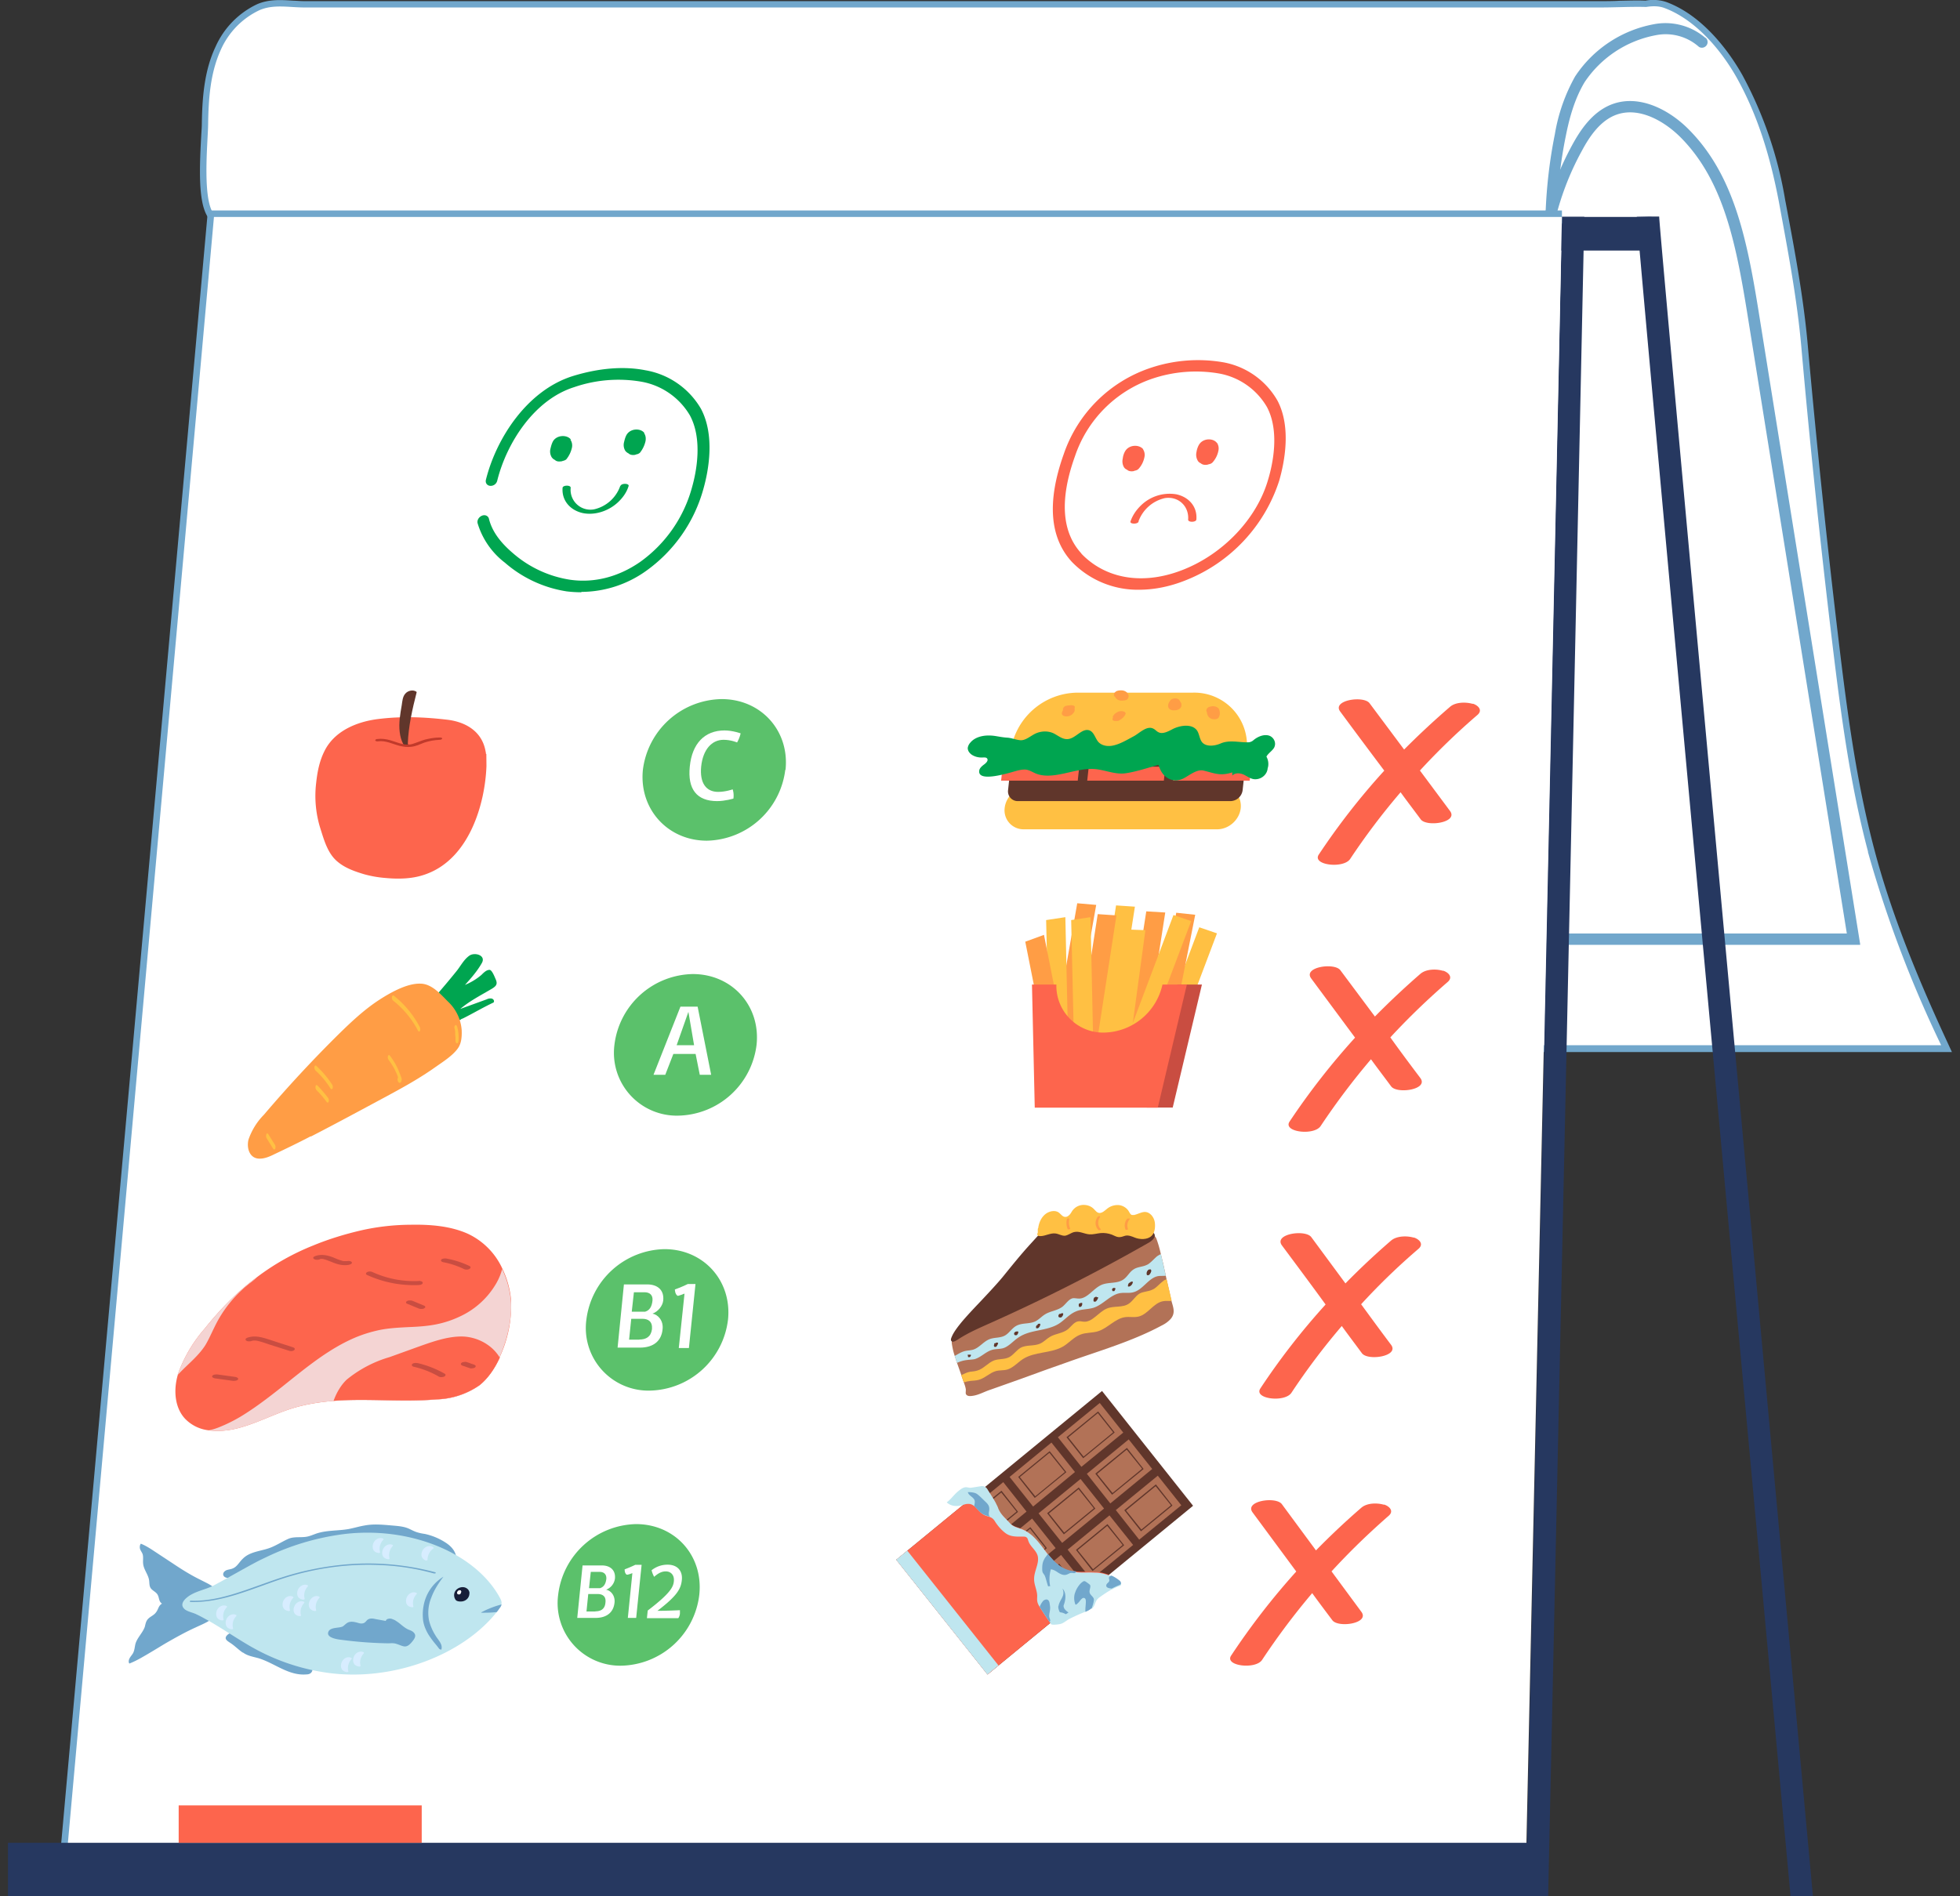 <svg width="155" height="150" fill="none" xmlns="http://www.w3.org/2000/svg"><rect width="100%" height="100%" fill="#333333" stroke="none"/><path d="M154.37 83.22h-36.26l-.15-.26c-.27-.46-.5-.94-.75-1.41-1.44-2.93-2.94-5.94-3.6-9.23-.46-2.3-.5-4.62-.48-6.99.08-16 1.9-32.02 5.46-47.64H29.28c-1.25 0-2.52.03-3.77.06-2.52.06-5.13.14-7.66-.06h-.17c-.25.03-.54.05-.8-.09-1.2-.69-1.15-3.61-.97-6.8.02-.4.05-.74.05-.97.03-2.05.18-4.21 1.08-6.12a6.76 6.76 0 0 1 3.3-3.38c.93-.4 1.89-.34 2.8-.28.32.01.62.04.92.04H126.6c.47 0 .98 0 1.46-.03.68-.01 1.37-.04 2.07-.01a3.33 3.33 0 0 1 1.62.1c3.17 1.16 5.27 4.42 6.03 5.77a31.62 31.62 0 0 1 3.4 9.93l.04.2c.7 3.71 1.42 7.55 1.75 11.35.7 7.8 1.52 15.67 2.45 23.41.67 5.61 1.4 11.09 2.82 16.44 1.17 4.43 3.01 9.27 5.78 15.23l.34.74Zm-35.66-1.04h34.04a91.73 91.73 0 0 1-5.5-14.66c-1.45-5.43-2.17-10.95-2.84-16.59a761.18 761.18 0 0 1-2.45-23.44c-.33-3.75-1.05-7.56-1.74-11.24l-.04-.2a30.9 30.9 0 0 0-3.27-9.62c-.7-1.25-2.64-4.26-5.48-5.3-.28-.1-.67-.12-1.14-.05H130.14c-.66-.01-1.35 0-2 .02l-1.5.03H24.06c-.33 0-.66-.02-.99-.05-.84-.04-1.62-.1-2.32.21a5.71 5.71 0 0 0-2.78 2.86c-.76 1.63-.94 3.45-.97 5.7 0 .24-.02.58-.05 1.02a35.6 35.6 0 0 0-.07 3.64c.09 1.64.39 2.06.5 2.16l.2-.01c.12 0 .23-.02.35 0 2.47.2 5.05.12 7.56.06 1.24-.03 2.53-.06 3.78-.06h90.62l-.15.63a217.69 217.69 0 0 0-5.58 48.04c0 2.31.01 4.58.46 6.78.63 3.17 2.1 6.12 3.51 8.98.18.37.36.73.57 1.09Z" fill="#71A7CC"/><path d="M147.73 67.38c-1.44-5.42-2.16-10.97-2.83-16.52-.94-7.8-1.76-15.61-2.45-23.43-.34-3.84-1.08-7.7-1.78-11.5-.65-3.4-1.61-6.71-3.33-9.79-1.25-2.22-3.29-4.62-5.75-5.52-.42-.15-.9-.15-1.4-.07h-.06c-1.17-.03-2.34.04-3.5.04H24.05c-1.2 0-2.4-.27-3.52.21a6.26 6.26 0 0 0-3.05 3.1c-.85 1.84-.99 3.9-1.02 5.92-.01 1.38-.57 6.6.68 7.32.16.09.55 0 .73 0 3.75.29 7.64 0 11.39 0h89.96a218.67 218.67 0 0 0-5.6 48.17c0 2.3.02 4.63.47 6.88.64 3.21 2.1 6.18 3.55 9.1.23.47.47.94.72 1.39h35.15a93.57 93.57 0 0 1-5.8-15.32l.01.02Z" fill="#fff"/><path d="M147.07 74.74H123.1a.45.45 0 0 1-.45-.45c0-.26.2-.45.45-.45h22.95l-7.9-49.22c-.9-5.53-1.9-10.38-5.24-13.75-1.3-1.3-3.3-2.45-5.1-1.79-1.3.48-2.15 1.79-2.73 2.88-.98 1.79-1.7 3.7-2.16 5.69a.45.45 0 1 1-.87-.21 23.9 23.9 0 0 1 2.25-5.91c.66-1.22 1.62-2.7 3.2-3.29 2.2-.81 4.57.5 6.05 2 3.53 3.55 4.58 8.55 5.5 14.25l8.06 50.23-.03.02Z" fill="#71A7CC"/><path d="M6.72 150C12.52 87.1 18.87 18 18.87 17.15H17.1c-.06 1.4-6.4 70.47-12.16 132.85h1.78Z" fill="#121332"/><path d="M122.43 150a168353 168353 0 0 0 2.86-132.85h-1.77c0 .88-1.5 70.23-2.86 132.85h1.77ZM143.37 150c-5.75-62.36-12.11-131.44-12.16-132.87h-.88l-.89.02c0 .85 6.35 69.95 12.16 132.85h1.78-.01Z" fill="#263860"/><path d="M27.65 150C26.3 87.4 24.8 18.03 24.8 17.15h-1.77c0 .82 1.5 70.17 2.86 132.85h1.77Z" fill="#121332"/><path d="M130.61 17.16H17.1v2.66H130.6v-2.66Z" fill="#263860"/><path d="m5.75 147.34-1.04-.09 11.73-130.6h107.08v1.03H17.39L5.75 147.34Z" fill="#71A7CC"/><path d="m120.62 150 2.9-132.84H16.92L4.99 150h115.63Z" fill="#fff"/><path d="M122.35 145.77H.63V150h121.72v-4.23Z" fill="#263860"/><path d="M134.87 3a4.86 4.86 0 0 0-4.1-1.08 9.54 9.54 0 0 0-6.21 4.13 14.04 14.04 0 0 0-1.6 4.57c-.41 2.03-.65 4.1-.73 6.15h.89c.07-2 .3-4.02.7-5.98.27-1.37.68-2.94 1.5-4.3a8.7 8.7 0 0 1 5.6-3.7 3.96 3.96 0 0 1 3.38.87c.17.17.46.15.63-.04a.44.44 0 0 0-.05-.63l-.01.01Z" fill="#71A7CC"/><path d="M33.35 142.81H14.13v2.96h19.22v-2.96Z" fill="#FD654D"/><path d="M45.96 46.85a9.7 9.7 0 0 1-1.14-.07 9.68 9.68 0 0 1-4.89-2.27 6.14 6.14 0 0 1-2.16-3.12c-.06-.24.1-.5.35-.6.25-.1.5.02.55.26.24.96.87 1.84 1.92 2.73a8.96 8.96 0 0 0 4.5 2.08c1.9.27 3.81-.22 5.52-1.4a10.69 10.69 0 0 0 4.11-5.89c.38-1.33.84-3.85-.16-5.71a5.58 5.58 0 0 0-3.86-2.67 10.73 10.73 0 0 0-5.28.43c-3.2 1-5.37 4.46-6.1 7.41a.53.53 0 0 1-.56.4c-.24-.02-.4-.23-.33-.49.81-3.25 3.24-7.05 6.86-8.19 2.07-.64 4.06-.8 5.76-.46a6.31 6.31 0 0 1 4.38 3.04c1.12 2.1.61 4.88.2 6.33a11.83 11.83 0 0 1-4.55 6.51 8.85 8.85 0 0 1-5.09 1.65l-.03.03Z" fill="#00A550"/><path d="M45.14 34.76c-.29-.37-1.05-.37-1.38.1-.12.19-.18.43-.23.64a.88.88 0 0 0 .1.67c.07.1.16.17.25.21.1.1.25.14.42.12.07 0 .15-.01.2-.04.11-.02.2-.06.28-.12a2.23 2.23 0 0 0 .45-.93.82.82 0 0 0-.12-.63l.03-.02ZM50.96 34.25c-.29-.38-1.05-.38-1.38.1-.12.18-.18.42-.23.63a.88.88 0 0 0 .1.68c.07.09.16.16.25.2.1.1.25.14.42.13.07 0 .15-.02.2-.05.11-.01.2-.06.28-.12a2.23 2.23 0 0 0 .45-.93c.04-.22.01-.46-.12-.63l.03-.01ZM49.05 38.44a2.86 2.86 0 0 1-2.07 1.85 1.57 1.57 0 0 1-1.85-1.7c.02-.24-.63-.22-.64 0-.08 1.05.66 1.8 1.62 2 .91.18 1.98-.14 2.74-.84.41-.38.71-.81.86-1.3.07-.22-.57-.25-.65 0h-.01Z" fill="#00A550"/><path d="M90.08 46.65a7.24 7.24 0 0 1-5.31-2.2c-1.77-1.92-1.98-4.79-.65-8.52a10.9 10.9 0 0 1 6.81-6.81 11.8 11.8 0 0 1 5.76-.47 6.2 6.2 0 0 1 4.34 3.05c1.1 2.1.55 4.87.13 6.33a12.65 12.65 0 0 1-7.44 7.89c-1.26.5-2.49.73-3.66.73h.02Zm-4.58-2.88c.1.12.23.24.35.35 1.95 1.75 4.75 2.11 7.68.96 3.22-1.26 5.88-4.07 6.76-7.16.4-1.33.89-3.85-.09-5.71a5.5 5.5 0 0 0-3.82-2.67 10.8 10.8 0 0 0-5.3.43 9.77 9.77 0 0 0-6.07 6.12c-1.22 3.4-1.05 5.99.5 7.68Z" fill="#FD654D"/><path d="M90.4 35.53c-.3-.37-1.06-.37-1.39.11-.12.18-.2.42-.22.63a.94.94 0 0 0 .09.68c.06.09.13.16.24.2.1.1.25.14.42.13.07 0 .15-.02.2-.05.11-.01.2-.06.28-.12a1.92 1.92 0 0 0 .48-.93.82.82 0 0 0-.1-.63v-.02ZM96.23 35.03c-.29-.38-1.05-.38-1.38.1-.12.18-.2.42-.23.63a.94.94 0 0 0 .1.68c.05.09.13.16.23.2.11.1.26.14.42.13a.6.6 0 0 0 .23-.05c.1-.01.2-.06.27-.12a1.92 1.92 0 0 0 .48-.93.82.82 0 0 0-.1-.63l-.02-.01ZM90.03 41.25a2.9 2.9 0 0 1 2.1-1.85c1.08-.16 1.91.66 1.83 1.7-.01.24.63.22.65 0 .09-1.05-.63-1.8-1.59-2a3.25 3.25 0 0 0-2.75.84c-.4.38-.7.81-.87 1.31-.07.21.57.24.65 0h-.02ZM116.47 55.68c-.5-.15-1.35-.17-1.81.24a64.12 64.12 0 0 0-3.62 3.37l-2.73-3.66c-.46-.63-3.01-.25-2.32.66 1.15 1.56 2.3 3.1 3.48 4.67a55.22 55.22 0 0 0-5.18 6.64c-.55.84 1.95 1.13 2.48.35a54.13 54.13 0 0 1 3.99-5.28c.52.72 1.06 1.42 1.59 2.14.46.63 3 .26 2.32-.66l-2.38-3.2a54.4 54.4 0 0 1 4.54-4.39c.47-.4.03-.78-.36-.9v.02ZM114.13 76.8c-.5-.16-1.33-.17-1.8.23a63.51 63.51 0 0 0-3.6 3.38L106 76.75c-.46-.63-3-.26-2.3.66l3.46 4.67a56.78 56.78 0 0 0-5.18 6.64c-.55.84 1.95 1.13 2.46.35a56.48 56.48 0 0 1 3.98-5.28c.52.72 1.06 1.42 1.59 2.14.46.63 3 .26 2.31-.66-.8-1.06-1.6-2.13-2.37-3.21 1.42-1.54 2.94-3 4.53-4.38.47-.4.03-.78-.36-.9v.01ZM111.8 97.9c-.5-.15-1.34-.16-1.8.24a58.8 58.8 0 0 0-3.6 3.38l-2.7-3.66c-.47-.63-3-.26-2.32.66 1.16 1.56 2.31 3.1 3.45 4.67a55.1 55.1 0 0 0-5.16 6.64c-.55.84 1.94 1.13 2.46.34a53.98 53.98 0 0 1 3.98-5.28c.52.72 1.06 1.43 1.59 2.15.46.63 2.98.25 2.31-.66-.8-1.06-1.58-2.13-2.37-3.21 1.42-1.55 2.92-3 4.53-4.38.47-.4.03-.78-.36-.9l-.02.01ZM109.45 119.03c-.5-.15-1.33-.17-1.8.24a58.8 58.8 0 0 0-3.58 3.37l-2.7-3.66c-.47-.63-2.99-.25-2.31.66l3.45 4.67a56.54 56.54 0 0 0-5.15 6.65c-.55.83 1.94 1.12 2.45.34a56.4 56.4 0 0 1 3.96-5.28c.52.72 1.05 1.42 1.59 2.14.46.63 2.98.26 2.3-.66l-2.36-3.2c1.42-1.55 2.92-3 4.51-4.39.47-.4.03-.78-.36-.9v.02Z" fill="#FD654D"/><path d="m78.1 132.46-7.22-9.08 16.27-13.35 7.2 9.08-16.26 13.35Z" fill="#60362B"/><path d="m85.52 116.03-1.86-2.34 3.31-2.71 1.86 2.34-3.31 2.71ZM87.8 118.92l-1.85-2.34 3.31-2.72 1.86 2.34-3.31 2.72ZM90.09 121.79l-1.85-2.34 3.32-2.72 1.86 2.34-3.33 2.72Z" fill="#B27257"/><path d="m90.23 121.13-1.32-1.67 2.5-2.04 1.31 1.67-2.49 2.04Zm-1.18-1.65 1.21 1.51 2.34-1.92-1.21-1.51-2.34 1.92ZM87.95 118.24l-1.33-1.67 2.5-2.04 1.32 1.67-2.5 2.04Zm-1.19-1.65 1.22 1.51 2.34-1.92-1.22-1.51-2.34 1.92ZM85.66 115.35l-1.32-1.66 2.5-2.04 1.31 1.66-2.49 2.04Zm-1.18-1.65 1.21 1.52 2.34-1.92-1.21-1.52-2.34 1.92Z" fill="#60362B"/><path d="m81.7 119.17-1.86-2.34 3.31-2.72 1.86 2.33-3.31 2.73ZM84 122.05l-1.87-2.34 3.32-2.72 1.86 2.34-3.32 2.72ZM86.29 124.92l-1.86-2.34 3.31-2.71 1.87 2.34-3.32 2.71ZM77.88 122.3l-1.86-2.34 3.32-2.72 1.84 2.33-3.3 2.73ZM80.17 125.18l-1.85-2.34 3.3-2.72 1.86 2.34-3.31 2.72ZM82.45 128.06l-1.86-2.34 3.32-2.72 1.86 2.34-3.32 2.72ZM74.06 125.43l-1.86-2.34 3.32-2.72 1.86 2.33-3.32 2.73ZM76.36 128.31l-1.86-2.34 3.32-2.71 1.86 2.34-3.32 2.71ZM78.66 131.19l-1.86-2.34 3.31-2.72 1.85 2.34-3.3 2.72Z" fill="#B27257"/><path d="m86.4 124.27-1.31-1.67 2.49-2.04 1.32 1.67-2.5 2.04Zm-1.18-1.65 1.22 1.51 2.34-1.92-1.22-1.51-2.34 1.92ZM84.13 121.37l-1.32-1.67 2.5-2.04 1.31 1.67-2.49 2.04Zm-1.18-1.65 1.21 1.51 2.34-1.92-1.21-1.51-2.34 1.92ZM81.84 118.5l-1.32-1.67 2.49-2.04 1.32 1.66-2.5 2.04Zm-1.19-1.66 1.22 1.52 2.34-1.92-1.22-1.52-2.34 1.92ZM82.59 127.4l-1.32-1.67 2.49-2.04 1.32 1.67-2.5 2.04Zm-1.19-1.65 1.22 1.52 2.34-1.92-1.22-1.52-2.34 1.92ZM80.3 124.5l-1.32-1.66 2.5-2.04 1.31 1.66-2.49 2.04Zm-1.18-1.65 1.21 1.52 2.34-1.92-1.21-1.52-2.34 1.92ZM78.02 121.63l-1.32-1.67 2.5-2.04 1.31 1.67-2.49 2.04Zm-1.18-1.65 1.21 1.51 2.34-1.92-1.21-1.51-2.34 1.92ZM78.77 130.53l-1.32-1.66 2.49-2.04 1.32 1.66-2.5 2.04Zm-1.19-1.65 1.22 1.52 2.34-1.92-1.22-1.52-2.34 1.92ZM76.5 127.64l-1.32-1.66 2.49-2.04 1.32 1.66-2.49 2.04ZM75.31 126l1.22 1.52 2.34-1.92-1.22-1.52-2.34 1.92ZM74.21 124.77l-1.32-1.67 2.5-2.04 1.31 1.67-2.49 2.04Zm-1.18-1.65 1.21 1.51 2.34-1.92-1.21-1.51-2.34 1.92Z" fill="#60362B"/><path d="m87.7 124.56-9.6 7.9-7.22-9.08 7.03-5.77s.14.15.18.22c.21.33.44.68.63 1.04.06.13.14.25.18.39.21.52.59.81.95 1.21.27.3.66.34 1.03.5 1.49.66 1.97 2.66 3.5 3.2.67.23 1.44.14 2.16.17.43 0 .8.1 1.15.23l.02-.01Z" fill="#FD654D"/><path d="m71.75 122.66-.88.72 7.22 9.08.87-.72-7.21-9.08ZM86.3 127.22c-.13.12-.3.2-.46.27l-.15.06c-.37.15-.75.32-1.12.51-.23.12-.47.35-.72.4-.14.04-.56.08-.68.04a.18.18 0 0 1-.1-.1c0-.02-.03-.05-.05-.07-.24-.36-.48-.7-.7-1.06l-.08-.12c-.09-.15-.18-.3-.21-.48-.03-.17 0-.33-.01-.5-.03-.45-.26-.85-.24-1.3 0-.6.43-1.23.28-1.8-.12-.45-.58-.72-.73-1.16-.05-.12-.06-.25-.17-.31-.06-.05-.15-.05-.24-.05-.54 0-.99.03-1.41-.28-.34-.26-.63-.6-.85-.96a.74.74 0 0 0-.33-.29c-.14-.06-.29-.09-.45-.16-.32-.14-.53-.45-.78-.68-.15-.12-.3-.22-.51-.22-.1 0-.2.01-.29.04-.12.03-.25.08-.37.1-.4.08-.79 0-1.06-.26.32-.23.57-.6.88-.86.16-.13.36-.3.57-.33.18-.03.31.06.5.03l.64-.1c.12-.02.25-.05.36 0 .04.01.09.04.13.07.08.06.14.15.18.23.21.33.44.67.63 1.03.06.14.14.26.18.4.21.52.59.8.95 1.2.27.3.66.34 1.03.5.86.38 1.38 1.22 1.97 1.97.42.52.88 1.02 1.51 1.24.24.1.48.12.74.15.46.05.96 0 1.44.03.43 0 .8.1 1.15.23l.18.07c.23.1.44.24.65.4.07.07.15.2.07.3-.03.04-.07.05-.13.07-.2.07-.38.16-.56.25-.33.17-.63.38-.93.59-.1.07-.2.15-.27.25-.12.17-.15.36-.25.53l-.15.18-.03-.05Z" fill="#BFE6EF"/><path d="M86.3 127.23c-.13.12-.3.2-.46.27-.03-.27.04-.6.03-.84 0-.1-.02-.22-.12-.25-.06-.03-.15 0-.2.06-.06.04-.1.1-.15.16-.07.1-.18.21-.28.29l-.05.01c-.03 0-.03-.03-.04-.05-.1-.28-.12-.63 0-.92.09-.29.39-.77.69-.89.01 0 .06 0 .12.03.13.08.33.23.36.27.09.16-.08.4-.03.6.04.22.33.33.34.57l-.03.2c-.04.16-.09.33-.15.48v.01h-.03ZM83 128.3c-.24-.37-.48-.71-.7-1.07l-.08-.12c.07-.2.2-.4.3-.5.09-.07.24-.12.34-.06.1.06.14.2.15.32.02.13.05.28.03.42-.01.24-.12.48-.04.7.03.08.07.17.04.26l-.03.04H83ZM85.06 124.4c-.09.07-.2.02-.33.02s-.25.1-.39.14c-.22.07-.45-.03-.64-.15-.18-.12-.38-.26-.6-.27-.12.45-.14.91-.05 1.33-.06 0-.12 0-.16.02-.08-.23-.14-.47-.21-.7-.03-.07-.05-.16-.1-.22l-.11-.16c-.05-.1-.05-.23-.05-.33 0-.24.02-.48.14-.7.07-.16.2-.3.3-.44v-.03c.42.52.88 1.02 1.51 1.24.24.1.48.12.74.15 0 .03-.03.06-.05.08v.01ZM78.28 119.98c-.14-.06-.29-.09-.45-.16-.32-.14-.53-.45-.78-.68 0-.13.06-.28.03-.42-.06-.3-.48-.39-.54-.69.22 0 .45.02.64.1.15.08.27.2.4.32l.34.33c.15.14.3.3.31.51.03.23-.09.4 0 .62l.03.04.02.03ZM83.7 127.04c-.03.14.02.26.06.38 0 .03.02.06.05.09.03.03.09.04.13.04.13.03.25.08.35.14l.21-.14a1.1 1.1 0 0 1-.28-.24.43.43 0 0 1-.11-.27c0-.06.03-.12.05-.18.13-.4.16-.9-.14-1.2.26.59-.21.83-.31 1.37v.01ZM88.47 125.4c-.2.08-.38.17-.56.26-.09-.02-.2-.02-.28-.06-.1-.03-.17-.12-.14-.22.03-.14.2-.2.23-.32.04-.12-.08-.21.01-.33.03-.05.1-.08.17-.1.22.1.43.23.64.4.08.06.15.2.08.28-.03.05-.08.06-.14.08l-.01.02Z" fill="#71A7CC"/><path d="M75.27 106.27c.05.33.12.66.23.98l.18.55.34.96v.02l.2.57c.06.16.12.33.15.5.03.11-.02.3.01.41.1.21.35.18.56.15.48-.07.91-.33 1.38-.48l1.89-.67 1.83-.66c.78-.29 1.57-.56 2.35-.84 2.48-.89 5.12-1.64 7.46-2.9.27-.13.52-.3.72-.52.42-.48.2-.95.07-1.44l-.39-1.71-.06-.3-.2-.92-.19-.78c-.09-.4-.2-.8-.34-1.18-.12-.35-.44-.4-.78-.42-.63-.08-1.25-.17-1.9-.1-.76.05-1.52.28-2.24.6a18.66 18.66 0 0 0-3.21 1.99 37.97 37.97 0 0 0-3.02 2.3c-.4.34-.8.71-1.26.98-.37.21-.76.35-1.14.53-.8.39-1.51 1-2.2 1.59-.3.25-.48.43-.44.8Z" fill="#B27257"/><path d="M90.98 97.37c.12.06.25.12.31.24.15.29-.27.6-.5.72a142.7 142.7 0 0 1-12.46 6.32c-.87.39-1.74.76-2.55 1.29-.12.07-.39.27-.52.16-.14-.1.01-.36.07-.5.2-.38.48-.73.75-1.06.51-.6 1.04-1.15 1.58-1.72.55-.59 1.1-1.17 1.62-1.79.73-.9 1.45-1.8 2.23-2.65l.6-.66c.15-.18.4-.32.59-.45.33-.24.7-.29 1.08-.35.97-.13 1.96-.15 2.94-.15 1.45 0 2.97 0 4.24.57l.02.03Z" fill="#60362B"/><path d="M82.1 97.16c.05-.39.2-.79.52-1.08.31-.28.82-.39 1.12-.16.17.13.3.36.53.34.13 0 .25-.1.34-.2.1-.11.15-.25.24-.35.21-.26.53-.4.84-.4.32 0 .6.11.81.32.14.14.24.3.44.32.24.01.45-.21.64-.36.27-.21.63-.3.95-.26.31.05.6.24.75.51.06.11.12.24.24.27h.17c.27-.06.53-.22.8-.24.45-.03.77.41.83.8.05.33.03.81-.24 1.08-.34.34-.96.3-1.33.15-.25-.1-.5-.21-.77-.15-.12.03-.24.09-.36.1-.26.05-.48-.1-.7-.19-.28-.1-.58-.15-.89-.12-.29.03-.59.12-.87.1-.42-.03-.8-.28-1.22-.18-.25.06-.48.26-.73.29-.27.01-.48-.15-.75-.18-.39-.05-.8.21-1.19.21-.07 0-.16 0-.2-.06-.08-.08-.04-.12 0-.21V97.21l.02-.05Z" fill="#FFC043"/><path d="m75.5 107.25.18.56c.25-.12.52-.2.8-.23.2-.03.41-.03.6-.07.49-.14.86-.57 1.34-.72.3-.1.63-.06.93-.15.45-.15.78-.57 1.19-.84.96-.66 2.23-.48 3.21-1.1.46-.3.82-.75 1.33-.96.45-.2.95-.15 1.42-.3.75-.25 1.32-1.03 2.08-1.15.36-.06.72.03 1.08-.08.72-.2 1.16-1.1 1.89-1.26.21-.04.44-.01.65-.04-.08-.3-.14-.62-.21-.92l-.18-.78c-.11.03-.2.1-.29.15-.24.2-.45.45-.69.62a.6.6 0 0 1-.13.07c-.33.17-.74.15-1.05.36-.32.2-.48.56-.78.78-.51.38-1.2.2-1.77.45-.65.29-1.1 1.08-1.77 1.08-.16 0-.32-.04-.47-.03-.33.06-.54.42-.81.65-.4.33-.98.36-1.41.63-.26.16-.47.4-.74.54-.49.25-1.09.1-1.57.39-.33.2-.54.57-.87.75-.38.2-.81.13-1.2.28-.48.18-.81.68-1.3.83-.2.06-.4.06-.6.1-.3.06-.56.23-.83.38l-.05.03.02-.02Z" fill="#BFE6EF"/><path d="M76.02 108.76v.02l.2.57c.18-.06.36-.1.55-.12.21-.02.4-.02.62-.08.48-.12.87-.55 1.35-.69.31-.09.63-.04.93-.13.45-.14.8-.54 1.2-.81.96-.63 2.23-.44 3.22-1.02.47-.29.84-.74 1.35-.93.45-.18.95-.12 1.41-.27.75-.24 1.34-1 2.12-1.11.36-.05.72.04 1.08-.05.73-.18 1.18-1.08 1.92-1.21.22-.05.46 0 .69-.03l-.4-1.71c-.1.03-.19.07-.28.15-.25.18-.45.43-.7.6l-.14.07c-.34.17-.73.14-1.05.33-.31.2-.5.56-.8.77-.5.36-1.2.16-1.76.4-.65.27-1.13 1.07-1.79 1.04-.15 0-.3-.06-.46-.03-.33.04-.56.4-.83.63-.42.33-.97.33-1.42.6-.26.15-.47.39-.75.52-.5.24-1.1.08-1.58.35-.33.2-.55.55-.88.73-.38.2-.81.12-1.2.26-.48.18-.83.66-1.32.8-.2.07-.4.07-.59.1-.22.04-.45.15-.66.25h-.03Z" fill="#FFC043"/><path d="M84.36 96.44s.06-.06.1-.06c.02 0 .12 0 .1.04-.05.25-.04.52.07.75.03.08-.18.1-.2.05-.1-.25-.12-.52-.06-.78h-.01ZM86.81 96.25s.07-.05.12-.05c.01 0 .1.02.07.06-.22.3-.2.74.05.96.06.06-.14.12-.18.08a.78.78 0 0 1-.06-1.04v-.01ZM89.16 96.4s.24-.05.18.03a.79.79 0 0 0-.14.78c.03.07-.16.1-.2.04a.85.85 0 0 1 .16-.87v.02Z" fill="#FF9D45"/><path d="M90.85 100.43s.1-.03.15-.01c0 0 .03.01.03.03l-.01.03s.03.01.03.03a.58.58 0 0 1-.17.33c-.01.03-.07.03-.1.03h-.05s-.03 0-.03-.02c-.06-.15 0-.33.15-.43v.01ZM89.25 101.52s.07-.06.13-.08c0-.03.06-.04.1-.06h.08l.03.03a.46.46 0 0 1-.22.33.28.28 0 0 1-.1.03c-.04 0-.07 0-.07-.04 0-.08.02-.15.06-.21h-.01ZM86.56 102.63s.09-.06.12-.05c.01 0 .04 0 .06.02v.01h.03c.03 0 .09 0 .07.06a.68.68 0 0 1-.16.26.12.12 0 0 1-.12.03c-.03 0-.08 0-.08-.05a.4.4 0 0 1 .06-.28h.02ZM83.69 104.1s.03-.1.06-.14c0-.02.04-.03.06-.03h.06s.01-.02.03-.02l.07-.03h.08l.03.03c0 .1-.03.18-.1.24 0 .03-.04.05-.07.06-.03 0-.07.02-.1 0-.03 0-.05 0-.08-.03s-.03-.07-.03-.12l-.01.03ZM85.35 103.12s.03-.03.05-.03h.01l.08-.03H85.58v.03a.3.3 0 0 1-.06.24l-.03.03-.06.02h-.05c-.02 0-.05 0-.05-.03a.3.3 0 0 1 0-.23h.02ZM87.93 102.01s.03-.08.07-.1a.11.11 0 0 1 .06-.03h.08l.04.01.03.03c0 .05-.01.08-.03.1-.01.04-.04.08-.06.11H88s-.03 0-.03-.03l-.02-.06v-.08l-.01.05ZM81.93 104.92s.04-.09.09-.1l.04-.02v-.03c0-.04.08-.06.11-.06h.07l.03.03c0 .1-.06.23-.15.3-.03.03-.07.03-.1.03h-.05s-.03 0-.03-.03a.2.2 0 0 1 0-.13l-.01.01ZM80.2 105.47s0-.05.03-.06l.06-.06.06-.02.08-.01h.07l.03.03c0 .09-.04.18-.1.24-.03.03-.08.03-.1.03-.04 0-.07 0-.1-.03s-.03-.08-.03-.12ZM78.62 106.28l.04-.03h.08v-.01c0-.02.03-.03.04-.03.03 0 .06-.02.08 0 .03 0 .09 0 .07.06a.76.76 0 0 1-.13.24l-.03.03h-.12c-.03-.03-.05-.06-.05-.09s0-.08.03-.09l-.01-.08ZM76.52 107.2c0-.03.03-.04.06-.04H76.78v.03c0 .03 0 .04-.02.07 0 .03-.03.05-.04.06l-.03.03h-.12s-.02-.01-.02-.03v-.07l-.03-.05Z" fill="#60362B"/><path d="m91.62 86.06-1.38-.48 4.6-12.23 1.4.48-4.62 12.23ZM87.77 84.47l-1.49-.1 1.98-12.75 1.49.1-1.98 12.75Z" fill="#FFC043"/><path d="m84.44 84.32-1.49-.14 2.24-12.73 1.5.13-2.25 12.74ZM86.33 85.15l-1.5-.09 1.98-12.75 1.48.1-1.96 12.74Z" fill="#FF9D45"/><path d="m84.53 85.19-1.51.24-.29-12.65 1.52-.23.28 12.64Z" fill="#FFC043"/><path d="m90.17 84.93-1.5-.1 1.98-12.74 1.5.09-1.98 12.75ZM92 85.07l-1.48-.17 2.5-12.7 1.5.16L92 85.06Z" fill="#FF9D45"/><path d="m86.51 85.19-1.51.24-.29-12.65 1.53-.23.27 12.64ZM89.58 85.08l-1.38-.48 4.6-12.22 1.4.48-4.62 12.22Z" fill="#FFC043"/><path d="M93.12 77.88a4.84 4.84 0 0 1-2.43 3.23v6.5h2.05l2.31-9.73h-1.93Z" fill="#C94D41"/><path d="m88.85 86.33-1.5-.05 1.73-12.76 1.5.06-1.73 12.75Z" fill="#FFC043"/><path d="m84.96 86.04-1.48.54-2.4-12.09 1.48-.54 2.4 12.1Z" fill="#FF9D45"/><path d="m91.56 87.62 2.3-9.74h-1.93a4.83 4.83 0 0 1-4.6 3.8 3.7 3.7 0 0 1-3.79-3.8h-1.93l.22 9.74h9.74-.01Z" fill="#FD654D"/><path d="M98.59 59.51H79.91a5.4 5.4 0 0 1 5.27-4.72h9.15a4.17 4.17 0 0 1 4.25 4.72h.01ZM96.23 65.6H80.96a1.5 1.5 0 0 1-1.51-1.68c.1-.93.93-1.68 1.87-1.68h15.29c.93 0 1.6.75 1.51 1.68-.1.93-.94 1.68-1.87 1.68h-.02Z" fill="#FFC043"/><path d="M97.3 63.37H80.5a.77.77 0 0 1-.78-.87l.2-1.86a.99.99 0 0 1 .97-.87h16.8c.48 0 .84.4.78.87l-.2 1.86a.99.99 0 0 1-.98.87Z" fill="#60362B"/><path d="M85.23 61.75h-6.06l.12-1.1h6.06l-.12 1.1ZM92.04 61.75h-6.06l.12-1.1h6.06l-.12 1.1ZM98.83 61.75h-6.06l.12-1.1h6.06l-.12 1.1Z" fill="#FD654D"/><path d="M97.44 61.36c.24-.26.65-.21.93-.08.29.14.54.35.87.36a1 1 0 0 0 .8-.36.9.9 0 0 0 .18-.82c-.05-.14-.12-.26-.12-.4 0-.37.48-.6.66-.92.2-.38-.03-.83-.4-.95-.38-.12-.83.05-1.16.3-.1.08-.17.15-.27.18-.1.05-.21.05-.32.05-.66 0-1.42-.2-2.08.09-.51.22-1.16.27-1.47-.1-.2-.26-.21-.62-.38-.9-.36-.55-1.24-.47-1.9-.16-.38.2-.83.45-1.17.27-.15-.07-.24-.2-.4-.28-.52-.27-1.1.36-1.55.6-.47.25-1 .57-1.5.7-.47.14-1 .08-1.3-.25-.26-.3-.35-.83-.76-.93-.55-.14-1.03.63-1.62.7-.45.06-.8-.28-1.18-.46-.44-.2-.98-.18-1.44.04-.4.2-.78.56-1.2.51-.36-.04-.66-.18-1.02-.2-.32-.02-.62-.08-.93-.13a3.28 3.28 0 0 0-.54-.04c-.51 0-1.1.15-1.44.57a.78.78 0 0 0-.2.42c0 .25.18.46.4.58.22.12.47.18.74.17.15 0 .33-.03.4.09.1.15-.08.34-.23.45-.18.13-.38.3-.4.5-.14.98 2.4.16 2.86.04.28-.08.58-.15.85-.12.27.04.51.2.75.3 1.38.57 3.1-.45 4.64-.35.85.06 1.65.47 2.52.33.84-.13 1.7-.42 2.55-.66.12.36.28.7.57.93.28.24.67.36 1.06.27.35-.07.63-.3.95-.48.31-.18.66-.34.97-.27.78.18 1.28.45 2.18.18.22-.07.45-.18.69-.2.58-.11 1.66.64 2.08.1.4-.5.14-1.43-.43-1.56-.15-.05-.33-.03-.48-.08-.72-.2-1.22-.69-1.9-.72l.16 2.7-.02-.01Z" fill="#00A550"/><path d="m93.4 55.6-.08-.13c-.02-.03-.05-.06-.06-.1-.03-.04-.1-.07-.15-.1a.67.67 0 0 0-.35 0 .53.53 0 0 0-.2.12l-.1.15a.52.52 0 0 0-.07.4c.04.14.2.23.37.25.14 0 .29 0 .4-.06a.39.39 0 0 0 .22-.17c.07-.1.06-.24.03-.34l-.02-.02ZM84.99 56.02s0-.03-.02-.03a.11.11 0 0 0 .03-.06c0-.04-.04-.09-.07-.1a.53.53 0 0 0-.35-.03c-.07 0-.16 0-.24.03a.31.31 0 0 0-.2.1.31.31 0 0 0-.08.15v.11l-.05.09c-.01.04-.04.1-.04.15 0 .18.22.24.37.24a.7.7 0 0 0 .42-.14c.05-.03.08-.07.1-.1.04-.03.05-.06.08-.1a.37.37 0 0 0 .03-.3H85ZM89.23 54.95s-.08-.15-.14-.2a.67.67 0 0 0-.4-.14c-.1 0-.2 0-.3.03a.4.4 0 0 0-.18.09l-.1.1-.02.12c0 .05 0 .08.03.1.01.04.03.05.06.07a.6.6 0 0 0 .2.22c.08.05.16.06.23.08.1.01.23 0 .35-.02.06-.01.15-.04.2-.1a.31.31 0 0 0 .08-.15c.03-.08 0-.15 0-.21l-.01.01ZM89.02 56.43s0-.02-.02-.03a.14.14 0 0 0-.09-.1.61.61 0 0 0-.33-.04.49.49 0 0 0-.2.06l-.16.1a.64.64 0 0 0-.2.23c-.04.05-.02.08 0 .1-.02.05-.04.1-.04.14 0 .03 0 .06.03.08.03.03.1.06.15.06h.17c.06 0 .13 0 .18-.05.18-.09.36-.24.46-.42l.05-.1v-.08.05ZM96.43 56.14a.46.46 0 0 0-.32-.25.64.64 0 0 0-.37 0 .5.5 0 0 0-.24.1.39.39 0 0 0-.1.17c0 .06 0 .13.05.18 0 .25.17.48.42.54.1.01.18.03.29 0 .07 0 .15-.05.2-.1.13-.2.14-.44.05-.64h.02Z" fill="#FF9D45"/><path d="M19.22 130.72c.34.26.8.33 1.23.45 1.29.4 2.38 1.4 3.78 1.28.12 0 .27-.03.36-.12.13-.12.15-.32.09-.47a.81.81 0 0 0-.32-.36c-1.21-.96-2.88-1.2-4.35-1.75-.42-.17-1.54-.95-2.05-.4-.27.28 0 .44.24.6.36.23.64.53.99.77h.03ZM35.96 123.33l.13.04c.02-.56-.34-1-.78-1.3a4.92 4.92 0 0 0-1.7-.73c-.2-.03-.38-.06-.58-.12-.25-.07-.48-.2-.72-.31-.4-.17-.85-.2-1.3-.24-.72-.06-1.44-.14-2.18 0-.42.07-.84.2-1.26.28-.84.15-1.7.08-2.53.35-.26.09-.5.2-.75.25-.5.1-1.02-.03-1.5.18-.51.23-1 .56-1.53.74-.7.24-1.52.28-2.06.83-.27.25-.45.63-.78.76-.16.08-.34.08-.52.15-.35.17-.32.5 0 .59.24.07.54.01.8-.06.62-.18 1.24-.42 1.85-.63 1.3-.44 2.57-.88 3.86-1.3a14.17 14.17 0 0 1 3.83-.73c1.24-.06 2.47-.03 3.68.12.75.09 1.5.24 2.22.45.62.18 1.19.45 1.79.64l.03.03ZM17.45 126.83c.04-.5-.3-1.09-.63-1.33-.29-.21-.64-.36-.96-.53-.76-.37-1.48-.82-2.18-1.29l-1.7-1.12c-.27-.17-.54-.33-.84-.45-.1.12-.1.3-.06.43.05.14.15.26.2.4.07.25.01.5.04.76.05.47.4.84.47 1.3.03.2.01.41.1.58.12.23.44.33.57.56.15.26.08.53.35.71-.3.18-.27.44-.48.7-.18.25-.51.34-.68.58-.12.16-.15.37-.2.56-.17.47-.58.84-.73 1.31-.07.25-.07.51-.19.75-.08.15-.2.27-.27.4-.08.14-.12.32-.03.44.31-.12.63-.28.93-.45.64-.36 1.27-.75 1.9-1.13.8-.46 1.6-.91 2.42-1.28.36-.17.73-.32 1.07-.53.37-.24.82-.82.88-1.33l.02-.04Z" fill="#71A7CC"/><path d="M39.66 126.9c-.01.13-.1.24-.18.35l-.2.27c-2.7 3.4-8.17 5.48-13.25 4.82a16.8 16.8 0 0 1-5.75-1.85l-.4-.22c-1.13-.65-2.18-1.37-3.3-2.02-.35-.19-.7-.39-1.04-.55-.27-.14-.78-.23-.97-.44-.28-.27-.13-.58.13-.82.59-.55 1.47-.66 2.15-1 1.24-.65 2.43-1.37 3.69-2.02l.46-.22a20 20 0 0 1 6.12-1.84c5.36-.68 10.56 1.54 12.44 5.08.06.12.12.25.1.39v.11-.03Z" fill="#BFE6EF"/><path d="M34.72 130.42s.1.07.18.07c.14-.42-.25-.76-.45-1.1a4.15 4.15 0 0 1-.52-1.2 3.16 3.16 0 0 1 .18-1.82c.22-.6.57-1.14.96-1.65a3.38 3.38 0 0 0-1.58 2.35c-.07.38-.07.75-.03 1.11.06.4.21.75.4 1.08.2.32.43.62.67.9l.2.26Z" fill="#71A7CC"/><path d="M37.13 126.03a.47.47 0 0 0-.24-.4c-.2-.13-.5-.1-.7.04a.62.62 0 0 0-.26.36.65.65 0 0 0 .1.52c.1.14.38.15.55.12.31-.06.55-.31.54-.64h.01Z" fill="#171E38"/><path d="M36.46 125.88s0-.06-.03-.08l-.09-.01c-.06 0-.12.04-.15.09a.16.16 0 0 0-.03.18c.03.06.1.07.17.06.06 0 .09-.06.12-.1 0-.04.01-.07.03-.08v-.08l-.02.02Z" fill="#fff"/><path d="M39.66 126.9c-.01.13-.1.25-.18.35-.06.1-.13.18-.2.27l-.34.03c-.28.02-.57.02-.85.02-.02 0-.06-.02-.03-.03l.36-.18c.4-.18.8-.33 1.23-.44l.01-.01ZM34.42 124.37a20.56 20.56 0 0 0-7.57-.57c-1.27.14-2.56.39-3.82.75-1.25.36-2.46.84-3.7 1.26-1.37.47-2.8.86-4.22.81-.14 0-.14.1 0 .1 2.5.07 4.9-1.09 7.3-1.87 2.51-.81 5.12-1.17 7.67-1.05 1.44.06 2.85.28 4.22.66.03 0 .12.02.15-.02.03-.02 0-.05-.03-.07ZM14.9 125.05a26.69 26.69 0 0 1-3-2.16c-.05-.04-.27 0-.2.06.96.8 1.97 1.53 3.03 2.2.06.02.26-.02.17-.08v-.02ZM13.76 125.11c-.57-.39-1.12-.82-1.63-1.3-.05-.05-.26 0-.2.06.53.48 1.08.91 1.67 1.32.06.04.25 0 .16-.08ZM13.35 125.54l-.85-.47c-.06-.03-.27.02-.17.08l.86.46c.06.03.27-.01.16-.07ZM14.9 128.54s-.12-.02-.15 0c-1.14.5-2.26 1.1-3.36 1.72-.1.06.08.12.15.08 1.1-.65 2.2-1.22 3.36-1.73.05-.01.03-.06 0-.07ZM13.53 128.67h-.15l-1.33.62c-.12.06.07.1.15.07.43-.2.88-.42 1.33-.61.05-.02.03-.06 0-.08ZM13.38 128s-.1-.03-.15-.02c-.35.1-.69.21-1.02.38-.12.06.07.1.15.07.32-.15.63-.27.98-.36.04 0 .07-.04.04-.07ZM13.54 127.15l-.6.12c-.15.03-.06.14.04.1l.6-.11c.15-.03.06-.14-.04-.1ZM13.81 126.31l-.55-.04c-.03 0-.12 0-.14.04-.01.05.03.06.08.08l.55.04c.03 0 .12 0 .14-.04.01-.05-.03-.06-.08-.08ZM31.32 128.22c-.1-.08-.23-.12-.36-.17-.17-.04-.42 0-.45.17l-.83-.15c-.2-.05-.45-.08-.63.07-.07.06-.12.14-.2.2-.16.12-.37.09-.55.03-.28-.08-.6-.15-.85.01-.12.08-.21.18-.32.26-.28.18-1.08.03-1.18.5-.1.44.82.55 1.1.58a31.7 31.7 0 0 0 3.62.27c.21 0 .44-.03.63.03.57.16.78.45 1.26-.12.23-.27.42-.54.12-.8-.1-.09-.22-.13-.34-.18-.4-.16-.68-.5-1.02-.7Z" fill="#71A7CC"/><path d="M31.7 129.2c-.17-.13-.33-.28-.51-.41-.17-.12-.36-.21-.54-.3-.05-.02-.1-.03-.15 0-.03.03-.06.06 0 .07.2.1.37.18.54.3.16.12.31.26.48.4.04.04.27 0 .2-.07l-.02.02ZM30.87 129.45c-.48-.27-1-.51-1.5-.72-.08-.03-.24.04-.12.09.5.2.99.43 1.45.7.06.03.27-.01.17-.07ZM29.64 129.58a11.1 11.1 0 0 0-2.09-.73c-.04 0-.12-.02-.15.01s0 .06.03.08c.7.16 1.4.4 2.04.72.05.01.1.03.15 0 .03-.03.06-.06 0-.08h.02ZM27.21 129.2a3.5 3.5 0 0 0-.39-.07c-.03 0-.12 0-.13.05-.02.04.04.06.07.07.12 0 .23.03.35.05.04 0 .1.01.15-.02.03-.03 0-.07-.03-.07l-.02-.02Z" fill="#71A7CC"/><path d="M23.19 126.31c-.3-.17-.68.03-.8.36-.1.28-.04.58.2.69.06.05.15.06.24.08.03 0 .13-.02.1-.08-.09-.33 0-.7.26-.97.03-.03.01-.05 0-.06v-.02ZM24.36 125.41c-.3-.16-.68.03-.81.36-.1.29-.05.59.2.7.05.04.14.05.23.07.03 0 .14-.02.11-.08-.09-.33 0-.7.25-.97.03-.03.02-.05 0-.06l.02-.02ZM24.07 126.72c-.3-.17-.67.03-.8.36-.11.28-.05.58.19.69.06.04.15.06.24.07.03 0 .13-.01.1-.07-.09-.33 0-.7.26-.98.03-.03.01-.04 0-.06l.01-.01ZM25.27 126.31c-.3-.17-.67.03-.8.36-.11.28-.05.58.19.69.06.05.15.06.24.08.03 0 .13-.02.1-.08-.09-.33 0-.7.26-.97.03-.03.01-.05 0-.06l.01-.02ZM27.8 131.15c-.3-.17-.67.03-.79.36-.1.28-.04.58.2.69.06.04.15.06.24.07.03 0 .13-.01.1-.07-.09-.33 0-.7.26-.98.03-.03.01-.04 0-.06v-.01ZM28.77 130.7c-.3-.16-.68.04-.8.37-.1.28-.04.58.2.69.06.04.15.06.24.07.03 0 .13-.01.1-.07-.09-.33 0-.7.26-.98.03-.03.01-.04 0-.06v-.01ZM17.94 127.05c-.3-.16-.68.03-.8.36-.1.29-.04.59.2.7.06.04.15.07.24.07.03 0 .13-.02.1-.08-.09-.33 0-.7.26-.97.03-.03.01-.05 0-.06v-.02ZM18.69 127.75c-.3-.16-.68.03-.8.37-.1.28-.04.58.2.69.06.04.15.06.24.07.03 0 .13-.01.1-.07-.09-.34 0-.71.26-.98.03-.03.01-.05 0-.06v-.02ZM32.96 126.01c-.3-.16-.67.03-.8.36-.11.29-.05.59.19.7.06.04.15.05.24.07.03 0 .13-.02.1-.08-.09-.33 0-.7.26-.97.03-.03.01-.05 0-.06l.01-.02ZM30.33 121.72c-.3-.16-.68.03-.81.36-.1.29-.05.59.2.7.05.04.14.05.23.07.03 0 .14-.02.1-.08-.08-.33 0-.7.26-.97.03-.03.02-.05 0-.06l.02-.02ZM31.08 122.22c-.3-.17-.68.03-.81.36-.1.28-.05.58.2.69.05.04.14.06.23.07.03 0 .14-.01.1-.07-.08-.33 0-.7.26-.98.03-.03.02-.04 0-.06l.02-.01ZM34.3 122.42c-.25-.24-.65-.12-.85.16-.16.27-.18.57.03.74.06.06.12.1.21.12.03 0 .12 0 .12-.05-.01-.34.17-.7.47-.91.03-.02.03-.05 0-.08l.01.02Z" fill="#D7EDFF"/><path d="M38.43 59.64c0-.1-.03-.2-.05-.31-.3-1.46-1.51-2.2-2.94-2.39-1.84-.22-3.66-.3-5.56-.06-1.65.21-3.44.93-4.23 2.55-.4.8-.56 1.67-.65 2.52a8.65 8.65 0 0 0 .3 3.47c.32 1 .6 2.11 1.43 2.77.58.48 1.32.74 2.05.96a8.9 8.9 0 0 0 1.7.3c1.08.1 2.22.08 3.28-.33 3.36-1.26 4.6-5.52 4.71-8.53l-.01-.95h-.03Z" fill="#FD654D"/><path d="M32.25 58.82c.05-1.36.36-2.73.7-4.06 0-.03-.04-.06-.05-.06-.24-.15-.62-.08-.83.15-.24.25-.25.63-.3.93-.12.7-.25 1.42-.16 2.13.04.33.12.64.27.93 0 .01 0 .03.03.04v.05c.04.07.15.07.22.06.05 0 .18-.05.14-.12 0 0 0-.03-.02-.05Z" fill="#60362B"/><path d="M34.76 58.34c-.38 0-.77.07-1.14.16-.35.1-.7.26-1.04.36-.6.15-1.17-.15-1.7-.3-.34-.1-.7-.15-1.06-.1-.06 0-.16.04-.14.12.04.07.17.07.23.06.6-.08 1.14.22 1.7.36.3.07.61.12.93.07.36-.04.69-.2 1.02-.33.39-.13.8-.2 1.21-.22.06 0 .18-.02.2-.1 0-.07-.12-.08-.18-.08h-.03Z" fill="#C13A2B"/><path d="m36.46 80.62.17-.07c.8-.4 1.57-.86 2.4-1.25.09-.12 0-.27-.14-.31a.64.64 0 0 0-.4.06l-2.09.76c.7-.6 1.53-1.03 2.33-1.5.48-.27.67-.42.46-.87-.06-.13-.28-.73-.48-.72-.24 0-.45.21-.64.4-.4.34-.84.6-1.3.79.49-.54.98-1.1 1.34-1.74.33-.6-.54-.86-.97-.59-.47.32-.72.86-1.07 1.28-.54.67-1.1 1.33-1.68 2-.22.25-.48.52-.55.85-.15.61.36 1.17.96 1.27.55.1 1.12-.1 1.66-.34v-.02Z" fill="#00A550"/><path d="M24.59 89.9c2.02-1.04 4.03-2.13 6.04-3.21 1.3-.7 2.61-1.43 3.83-2.3.57-.4 1.33-.88 1.74-1.45.31-.42.33-1 .31-1.47a3.44 3.44 0 0 0-1.08-2.24c-.57-.57-1.27-1.4-2.16-1.42-1.1-.05-2.49.76-3.4 1.36-1.11.74-2.1 1.67-3.06 2.61a99.8 99.8 0 0 0-5.94 6.4 5.18 5.18 0 0 0-1.22 1.97c-.16.66.08 1.47.83 1.5.42.02.84-.16 1.24-.36.95-.45 1.9-.91 2.84-1.4h.03Z" fill="#FF9D45"/><path d="M33.2 81.55c.06-.1.03-.23 0-.3a7.73 7.73 0 0 0-2.07-2.5c-.08-.05-.14.07-.14.13 0 .1.02.2.1.27a7.33 7.33 0 0 1 1.96 2.37c.03.06.1.12.16.03h-.01ZM31.77 85.4c0-.11-.06-.23-.1-.35l-.14-.35a5.37 5.37 0 0 0-.7-1.2c-.05-.07-.14-.04-.15.05-.03.1 0 .22.06.3.18.24.34.5.48.76.06.14.13.26.18.4.03.07.06.13.07.2v.03c0 .03-.01.05-.03.08-.01.1.02.3.15.33.14.01.17-.15.17-.24h.01ZM26.29 86.13c.04-.08.03-.23 0-.3A7.76 7.76 0 0 0 25 84.3c-.08-.06-.14.06-.14.12 0 .1.02.2.1.27.45.4.84.88 1.17 1.4.03.05.1.11.16.02l-.01.02ZM26 87.13c.02-.1 0-.22-.07-.3a9.97 9.97 0 0 0-.82-.96c-.02-.01-.05-.04-.1-.04-.02 0-.05.04-.05.09-.03.09 0 .22.06.3.3.3.57.61.82.96.05.06.14.04.15-.05ZM21.76 90.88a.41.41 0 0 0 0-.3l-.53-.84c-.01-.03-.04-.08-.09-.08-.03 0-.06 0-.07.05a.41.41 0 0 0 0 .3l.52.84c.02.03.05.07.1.07.02 0 .05 0 .07-.04ZM36.26 82.4c.03-.38 0-.77-.09-1.13-.02-.06-.06-.21-.15-.18s-.09.18-.08.24c.02.07.05.16.05.24l.01.12v.09c0 .07 0 .16.02.24v.22c0 .1 0 .23.09.28.08.04.13-.05.13-.13h.02Z" fill="#FFC043"/><path d="M39.53 107.38c-.4.89-.95 1.67-1.6 2.19a6.25 6.25 0 0 1-3.41 1.13c-2.72.23-5.45-.1-8.13.11-1.13.1-2.25.27-3.36.62-1.44.46-2.82 1.2-4.28 1.56-.73.18-1.51.26-2.25.15a3.06 3.06 0 0 1-1.84-.89c-.83-.86-.96-2.25-.6-3.49 0-.05.03-.09.04-.14a11.1 11.1 0 0 1 2.07-3.5c1.3-1.63 2.67-3 4.16-4.1a19.02 19.02 0 0 1 4.44-2.5c1.21-.5 2.5-.9 3.9-1.22a18.2 18.2 0 0 1 3.8-.42c1.57-.03 3.14.1 4.5.7a5.62 5.62 0 0 1 2.77 2.8c.36.74.58 1.55.67 2.38a9.6 9.6 0 0 1-.9 4.6l.02.02Z" fill="#FD654D"/><path d="M37.94 109.57a6.25 6.25 0 0 1-3.42 1.13c-3.85.34-7.74-.45-11.49.73-1.44.47-2.82 1.2-4.27 1.56-.74.18-1.52.26-2.25.15.43-.07.85-.25 1.26-.43a12 12 0 0 0 1.56-.84c1.03-.65 2-1.4 2.95-2.15 1.86-1.48 3.74-3.07 5.94-3.97.57-.23 1.14-.4 1.73-.53.76-.16 1.53-.2 2.28-.24.75-.03 1.51-.07 2.26-.22a7.93 7.93 0 0 0 1.83-.6 6.43 6.43 0 0 0 2.94-2.67c.2-.35.35-.72.45-1.1.36.75.59 1.56.68 2.39.22 1.98-.74 5.38-2.48 6.8h.03ZM20.33 101.03c-.18.17-.36.32-.54.45a9.72 9.72 0 0 0-2.82 3.48c-.25.5-.46 1-.74 1.46-.56.87-1.4 1.51-2.1 2.26l-.08.08c0-.05.03-.1.05-.14a11.1 11.1 0 0 1 2.07-3.5c1.3-1.63 2.67-3 4.16-4.1v.01Z" fill="#F4D4D3"/><path d="M39.52 107.38c-.4.88-.94 1.66-1.59 2.19a6.25 6.25 0 0 1-3.42 1.12c-2.71.24-5.44-.09-8.13.12.23-.66.62-1.29 1.04-1.68a9.56 9.56 0 0 1 3.39-1.78l2.3-.83c1.13-.4 2.3-.82 3.47-.8 1.22.04 2.37.7 2.94 1.67v-.01Z" fill="#FD654D"/><path d="M27.83 99.87c-.03-.12-.27-.14-.38-.11h-.22c-.11 0-.17-.03-.27-.06-.21-.06-.41-.15-.62-.24-.43-.16-.93-.28-1.41-.1-.09.03-.22.12-.13.2.09.1.3.11.42.07.04 0 .1-.03.12-.05h.07c.06 0 .15 0 .21.03.21.05.4.14.6.21.42.18.87.32 1.37.23.09-.02.27-.08.24-.2v.02ZM33.11 101.33a7.88 7.88 0 0 1-3.64-.7.5.5 0 0 0-.44 0c-.1.06-.13.16-.01.22a8.9 8.9 0 0 0 4.08.8c.09 0 .31-.03.33-.17.01-.12-.21-.16-.3-.16l-.02.01ZM37.14 100.15a7.28 7.28 0 0 0-1.86-.6c-.1-.01-.33 0-.39.1-.07.13.12.19.2.2.52.1 1.1.29 1.59.53.12.06.3.07.43 0 .12-.06.14-.17.03-.23ZM23.18 106.58l-1.81-.59c-.56-.18-1.17-.39-1.79-.18-.1.03-.22.12-.13.21.07.1.3.1.42.06.22-.07.43-.04.64.02.26.07.5.15.75.24l1.58.5c.12.05.33.05.43-.05.1-.1 0-.18-.09-.21ZM18.62 108.92l-1.44-.2c-.1 0-.31 0-.39.11-.07.12.12.18.2.2l1.44.2c.1 0 .31 0 .39-.11.07-.12-.12-.18-.2-.2ZM35.18 108.67a7.99 7.99 0 0 0-2.13-.84c-.14-.02-.32-.04-.44.06-.1.1 0 .2.1.22.7.16 1.37.42 1.99.78.12.07.31.05.43 0 .12-.06.14-.17.03-.23l.02.02ZM37.62 108.04s-.08-.08-.14-.1c-.18-.05-.36-.13-.55-.19a.44.44 0 0 0-.24-.01.32.32 0 0 0-.2.07c-.03.03-.06.08-.04.12.03.05.07.08.13.1.18.05.36.13.56.19.07.03.16.03.24.01.06 0 .15-.03.2-.07.02-.03.05-.08.04-.12ZM33.56 103.29l-.91-.38a.53.53 0 0 0-.21-.04c-.08 0-.17 0-.23.04-.04.02-.1.06-.1.1 0 .05.03.1.07.11l.92.38c.07.03.13.04.2.04.08 0 .17 0 .23-.04.05-.03.1-.06.1-.1a.11.11 0 0 0-.07-.11Z" fill="#C94D41"/><path d="M62.1 60.9a6.38 6.38 0 0 1-6.2 5.6c-3.1 0-5.37-2.51-5.06-5.6a6.38 6.38 0 0 1 6.23-5.6c3.12 0 5.38 2.51 5.05 5.6h-.01Z" fill="#5BC16B"/><path d="M57.3 57.78c.63 0 1.27.23 1.27.23s-.06.34-.28.72c0 0-.48-.21-1.07-.21-.94 0-1.63.78-1.77 2.11-.13 1.32.4 2.01 1.34 2.01.6 0 1.15-.2 1.15-.2s.12.3.06.73c0 0-.66.2-1.29.2-1.6 0-2.35-.94-2.16-2.74.18-1.81 1.17-2.85 2.75-2.85Z" fill="#fff"/><path d="M59.83 82.65a6.37 6.37 0 0 1-6.2 5.6 4.97 4.97 0 0 1-5.04-5.6 6.36 6.36 0 0 1 6.2-5.6c3.1 0 5.37 2.51 5.04 5.6Z" fill="#5BC16B"/><path d="M53.81 79.63h1.36l1.07 5.39h-.9l-.33-1.65h-1.76l-.64 1.65h-.93l2.13-5.39Zm1.08 3.05-.45-2.64-.93 2.64h1.4-.02Z" fill="#fff"/><path d="M57.57 104.4a6.36 6.36 0 0 1-6.18 5.6 4.95 4.95 0 0 1-5.02-5.6 6.36 6.36 0 0 1 6.18-5.59c3.09 0 5.35 2.5 5.02 5.6Z" fill="#5BC16B"/><path d="M49.35 101.6h1.84c.78 0 1.34.42 1.26 1.26-.04.44-.42.9-.85 1.05.43.08.87.54.8 1.22-.08.93-.71 1.47-1.8 1.47h-1.76l.5-5Zm1.66 2.16c.36-.1.54-.4.59-.88.04-.42-.2-.66-.63-.66h-.84l-.17 1.54h1.05Zm-.45 2.2c.54 0 .92-.22 1-.82.05-.61-.3-.82-.76-.82h-.88l-.17 1.65h.83-.02ZM54.12 102.33c-.12.05-.32.13-.48.17h-.06c-.21-.14-.21-.5-.21-.5.57-.2 1.02-.43 1.02-.43H55l-.52 5.06h-.8l.45-4.28-.01-.02Z" fill="#fff"/><path d="M55.3 126.16a6.35 6.35 0 0 1-6.16 5.6 4.95 4.95 0 0 1-5-5.6 6.34 6.34 0 0 1 6.16-5.6c3.09 0 5.34 2.5 5 5.6Z" fill="#5BC16B"/><path d="M46.07 123.83h1.53c.64 0 1.1.36 1.03 1.05a1.1 1.1 0 0 1-.7.87c.36.06.72.45.67 1-.07.77-.6 1.23-1.5 1.23h-1.45l.42-4.15Zm1.38 1.8c.3-.1.45-.33.5-.74.02-.34-.17-.55-.53-.55h-.7l-.14 1.29h.87Zm-.38 1.83c.45 0 .77-.18.81-.7.06-.5-.24-.67-.63-.67h-.73l-.14 1.38h.7v-.01ZM50.03 124.43c-.1.04-.26.1-.4.13h-.07c-.18-.12-.16-.42-.16-.42.48-.18.84-.36.84-.36h.5l-.43 4.2h-.66l.36-3.55h.02ZM51.22 127.4c1.77-1.35 2.03-1.86 2.07-2.32.05-.5-.25-.78-.64-.78-.4 0-.7.24-.92.43-.16-.3-.2-.52-.2-.52a2 2 0 0 1 1.27-.44c.76 0 1.2.48 1.12 1.22-.07.69-.37 1.24-1.93 2.43.8 0 1.78-.05 1.78-.05v.23c0 .12-.04.28-.13.4h-2.48l.06-.58v-.02Z" fill="#fff"/></svg>